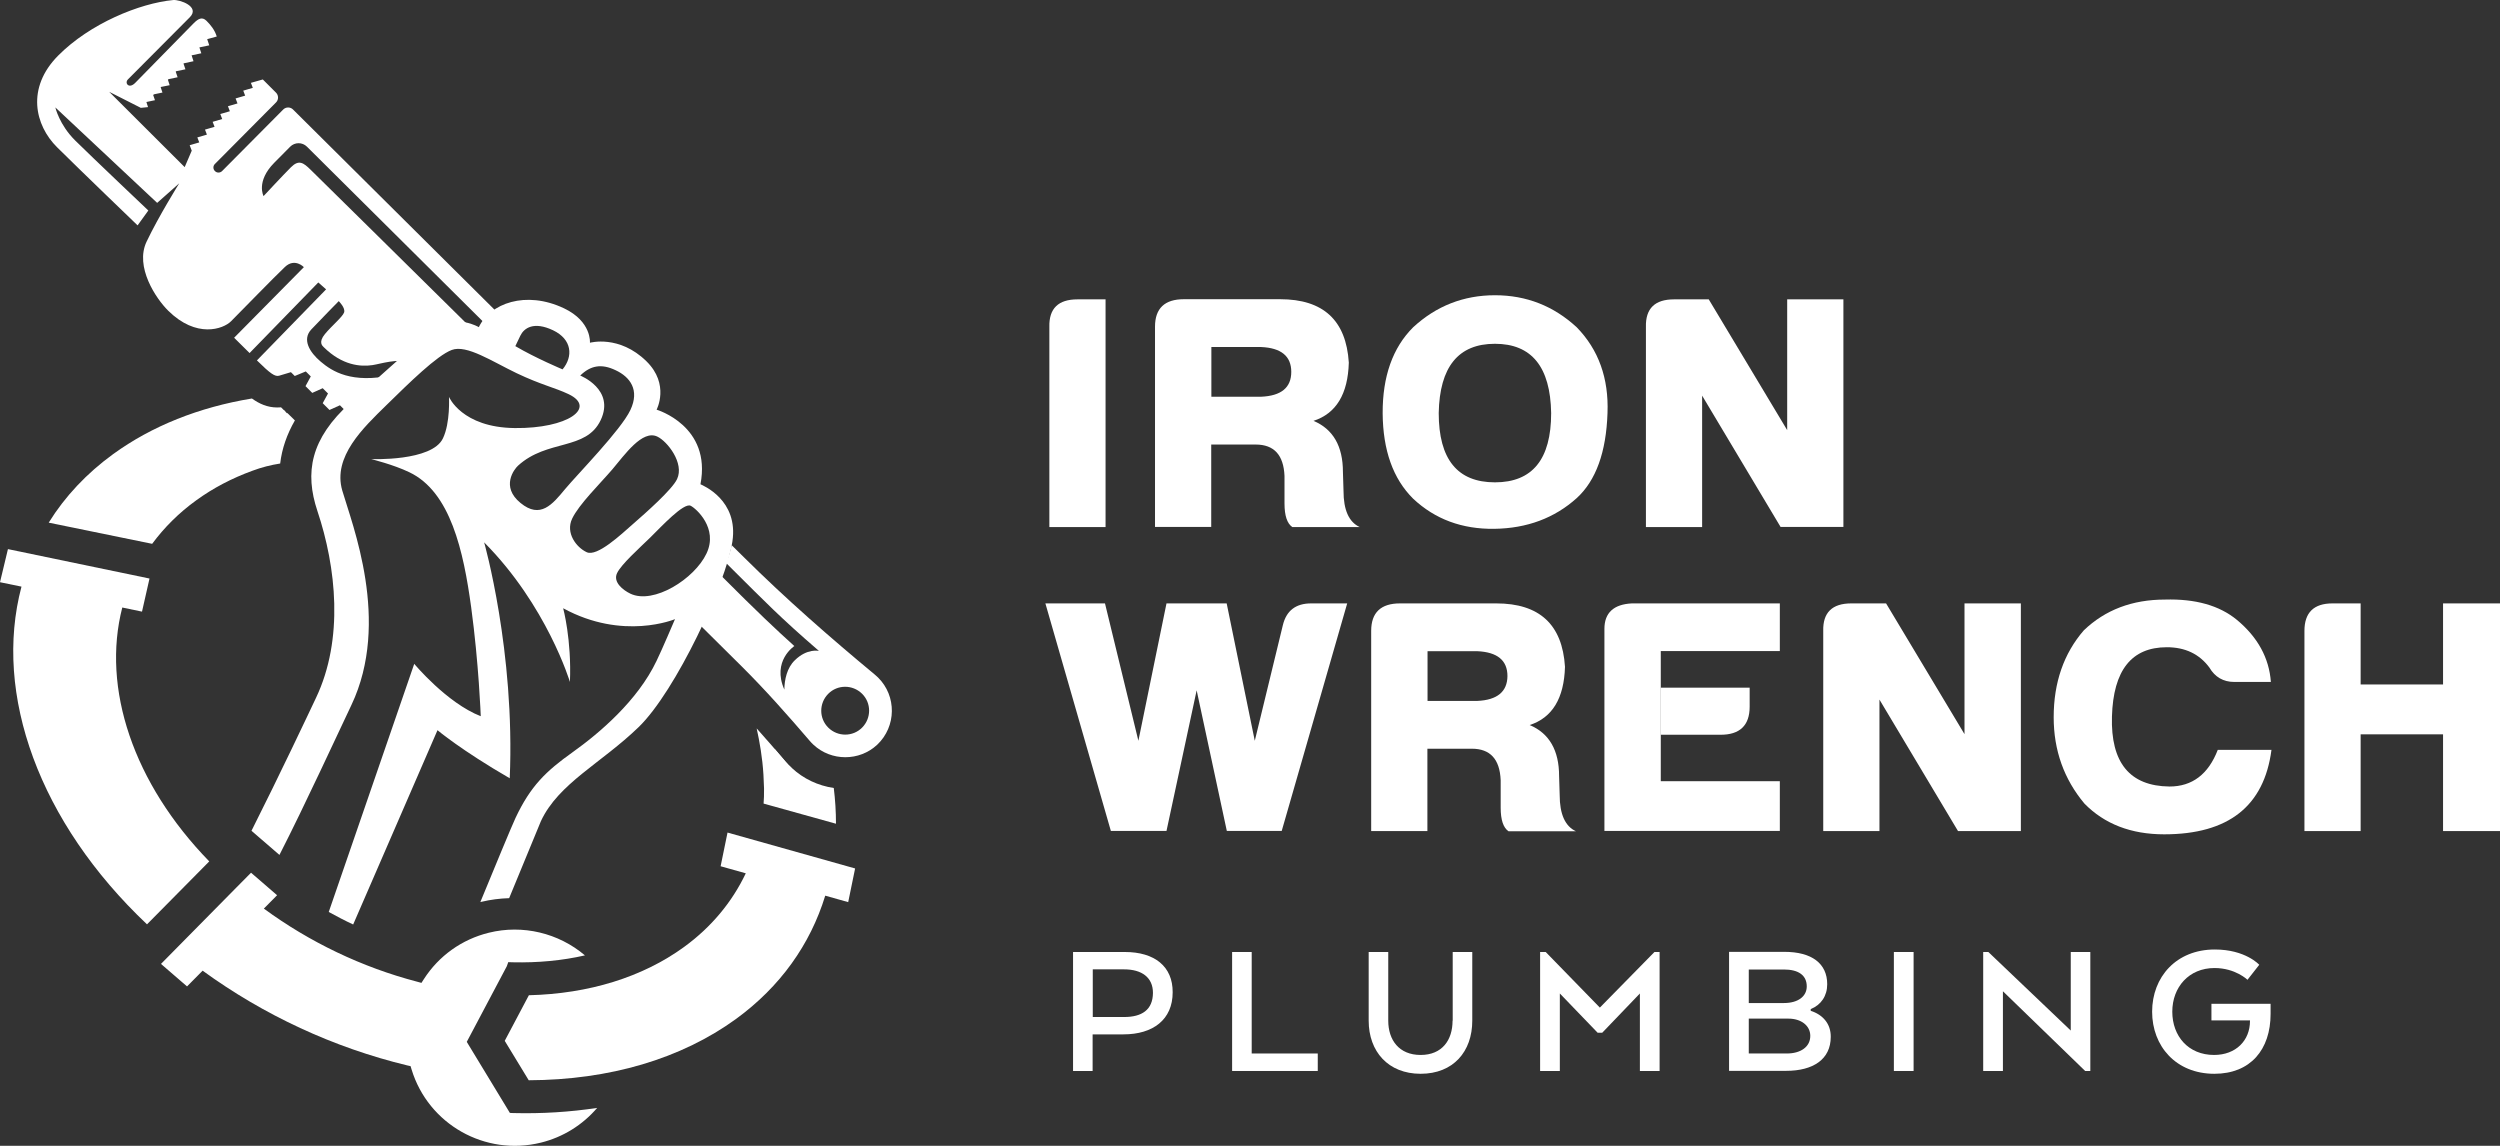 <?xml version="1.0" encoding="UTF-8"?>
<svg xmlns="http://www.w3.org/2000/svg" width="288" height="132" viewBox="0 0 288 132" fill="none">
  <rect x="0" y="0" width="288" height="132" fill="#333333" stroke="none"/>
  <path d="M127.361 34.486H124.124C121.92 34.486 120.835 35.537 120.886 37.655V60.717H127.361V34.486Z" fill="white"></path>
  <path d="M154.773 56.548L154.705 54.363C154.705 51.397 153.569 49.432 151.315 48.483C153.925 47.636 155.282 45.399 155.383 41.773C155.078 36.893 152.434 34.469 147.467 34.469H136.38C134.176 34.469 133.057 35.52 133.057 37.638V60.7H139.533V51.211H144.653C146.772 51.211 147.874 52.414 147.975 54.837V58.006C147.975 59.412 148.28 60.31 148.874 60.717H156.638C155.4 60.141 154.773 58.768 154.773 56.548ZM145.28 45.704H139.55V39.977H145.28C147.585 40.078 148.755 41.027 148.755 42.84C148.755 44.653 147.602 45.602 145.28 45.704Z" fill="white"></path>
  <path d="M172.149 60.92C175.912 60.869 179.082 59.683 181.642 57.379C183.846 55.362 185.033 52.109 185.185 47.585C185.338 43.569 184.151 40.282 181.642 37.706C178.981 35.249 175.845 34.012 172.217 34.012C168.606 34.012 165.453 35.249 162.791 37.706C160.435 40.061 159.265 43.365 159.282 47.619C159.316 51.855 160.469 55.142 162.791 57.447C165.317 59.819 168.437 60.971 172.149 60.92ZM172.217 39.604C176.438 39.604 178.608 42.264 178.693 47.585C178.693 52.905 176.54 55.566 172.217 55.566C167.894 55.566 165.741 52.905 165.741 47.585C165.843 42.264 167.996 39.604 172.217 39.604Z" fill="white"></path>
  <path d="M196.069 45.551L205.121 60.7H212.36V34.486H205.884V49.55L196.848 34.486H192.848C190.644 34.486 189.559 35.537 189.61 37.655V60.717H196.085V45.551H196.069Z" fill="white"></path>
  <path d="M147.789 72.002L144.551 85.338L141.313 69.511H134.38L131.142 85.338L127.294 69.511H120.428L127.972 95.725H134.38L137.855 79.525L141.33 95.725H147.653L155.197 69.511H151.044C149.281 69.511 148.196 70.341 147.789 72.002Z" fill="white"></path>
  <path d="M179.676 91.59L179.608 89.404C179.608 86.439 178.472 84.473 176.218 83.524C178.828 82.677 180.184 80.441 180.286 76.814C179.981 71.934 177.336 69.511 172.369 69.511H161.283C159.079 69.511 157.96 70.562 157.96 72.68V95.742H164.436V86.252H169.555C171.674 86.252 172.776 87.456 172.878 89.879V93.047C172.878 94.454 173.183 95.352 173.776 95.758H181.541C180.303 95.182 179.676 93.793 179.676 91.59ZM170.183 80.746H164.453V75.018H170.183C172.488 75.12 173.658 76.069 173.658 77.882C173.641 79.678 172.488 80.644 170.183 80.746Z" fill="white"></path>
  <path d="M232.804 69.511H226.311V84.575L217.276 69.511H213.275C211.071 69.511 209.986 70.562 210.037 72.68V95.742H216.513V80.593L225.565 95.742H232.804V69.511Z" fill="white"></path>
  <path d="M249.925 90.607C245.348 90.556 243.145 87.862 243.297 82.542C243.45 77.221 245.552 74.561 249.62 74.561C251.722 74.561 253.367 75.34 254.52 76.899C255.164 78 256.13 78.56 257.384 78.56H261.605C261.402 75.798 260.097 73.408 257.69 71.409C255.672 69.748 252.909 68.969 249.4 69.071C245.637 69.071 242.517 70.257 240.059 72.612C237.754 75.272 236.584 78.61 236.584 82.626C236.584 86.439 237.771 89.76 240.127 92.573C242.433 94.928 245.501 96.114 249.315 96.114C256.706 96.114 260.826 92.878 261.673 86.388H255.486C254.401 89.201 252.536 90.607 249.925 90.607Z" fill="white"></path>
  <path d="M281.44 69.511V78.848H271.946V69.511H268.708C266.556 69.511 265.471 70.562 265.471 72.68V95.742H271.946V84.592H281.44V95.742H288V69.511H281.44Z" fill="white"></path>
  <path d="M129.582 109.67H123.615V123.378H125.87V119.159H129.43C132.82 119.159 135.092 117.465 135.092 114.313C135.109 111.331 133.007 109.67 129.582 109.67ZM129.497 117.16H125.887V111.67H129.497C131.515 111.67 132.82 112.585 132.82 114.381C132.803 116.346 131.532 117.16 129.497 117.16Z" fill="white"></path>
  <path d="M144.195 109.67H141.94V123.378H151.806V121.362H144.195V109.67Z" fill="white"></path>
  <path d="M167.335 117.583C167.335 119.803 166.148 121.531 163.656 121.531C161.164 121.531 159.927 119.803 159.927 117.583V109.67H157.672V117.583C157.672 121.142 159.927 123.7 163.656 123.7C167.419 123.7 169.606 121.142 169.606 117.583V109.67H167.352V117.583H167.335Z" fill="white"></path>
  <path d="M184.304 116.075L178.065 109.67H177.421V123.378H179.693V114.449L184.049 118.973H184.575L188.915 114.449V123.378H191.186V109.67H190.593L184.304 116.075Z" fill="white"></path>
  <path d="M208.596 116.448V116.245C209.783 115.77 210.495 114.737 210.495 113.381C210.495 110.992 208.715 109.653 205.562 109.653H199.188V123.361H205.765C208.867 123.361 210.902 122.04 210.902 119.447C210.919 117.939 209.986 116.889 208.596 116.448ZM201.459 111.687H205.511C207.155 111.687 208.138 112.33 208.138 113.635C208.138 114.77 207.155 115.55 205.511 115.55H201.459V111.687ZM205.85 121.362H201.459V117.346H206.036C207.477 117.346 208.545 118.142 208.545 119.329C208.545 120.633 207.393 121.362 205.85 121.362Z" fill="white"></path>
  <path d="M220.446 109.67H218.174V123.378H220.446V109.67Z" fill="white"></path>
  <path d="M238.551 118.719L229.057 109.67H228.464V123.378H230.736V114.194L240.212 123.378H240.805V109.67H238.551V118.719Z" fill="white"></path>
  <path d="M254.74 117.549H259.198V117.617C259.198 119.871 257.571 121.531 255.062 121.531C252.095 121.531 250.248 119.362 250.248 116.55C250.248 113.72 252.163 111.517 255.113 111.517C257.52 111.517 258.91 112.873 258.91 112.873L260.266 111.144C260.266 111.144 258.69 109.382 255.147 109.382C250.705 109.382 247.925 112.551 247.925 116.55C247.925 120.498 250.654 123.7 255.096 123.7C259.249 123.7 261.572 120.921 261.572 116.804V115.635H254.757V117.549H254.74Z" fill="white"></path>
  <path d="M205.036 69.511H187.999C185.897 69.613 184.829 70.596 184.829 72.443V95.725H205.036V89.997H191.322V75.001H205.036V69.511Z" fill="white"></path>
  <path d="M201.561 81.406V79.221H191.305V84.643H198.171C200.425 84.66 201.561 83.575 201.561 81.406Z" fill="white"></path>
  <path d="M45.194 43.755C45.296 43.382 45.211 43.213 45.211 43.213C40.482 44.23 38.261 42.772 36.956 41.671C35.65 40.57 34.786 39.112 35.854 37.96C36.939 36.808 39.024 34.69 39.024 34.69C39.024 34.69 39.837 35.486 39.634 36.011C39.431 36.537 38.21 37.536 37.43 38.485C36.651 39.434 37.142 39.841 37.278 39.977C39.431 42.111 41.55 42.264 42.906 42.061C43.906 41.908 45.703 41.281 47.432 41.722C48.059 41.163 48.653 40.688 49.127 40.315C52.043 38.028 56.315 39.807 56.315 39.807C47.432 31.013 36.532 20.304 35.769 19.541C34.955 18.745 34.43 18.355 33.514 19.27C32.599 20.185 30.361 22.591 30.361 22.591C30.361 22.591 29.463 20.914 31.582 18.762L33.43 16.898C33.955 16.372 34.82 16.356 35.362 16.898L57.417 38.807L58.841 37.536L33.752 12.611C33.447 12.306 32.938 12.306 32.633 12.611L25.598 19.694C25.394 19.914 25.038 19.948 24.801 19.744C24.53 19.524 24.513 19.134 24.75 18.897L31.802 11.797C32.107 11.492 32.107 10.984 31.802 10.679L30.276 9.154L28.903 9.544L29.124 10.12L28.022 10.442L28.242 11.018L27.14 11.34L27.361 11.916L26.259 12.238L26.479 12.814L25.377 13.136L25.598 13.712L24.496 14.034L24.716 14.61L23.614 14.932L23.835 15.508L22.733 15.83L22.953 16.406L21.851 16.728L22.089 17.355L21.275 19.253L12.579 10.577L16.223 12.424L17.054 12.34L16.867 11.764L16.884 11.747L17.851 11.543L17.647 10.95L17.732 10.866L18.715 10.662L18.512 10.052L18.529 10.018L19.546 9.815L19.342 9.188L19.41 9.12L20.461 8.9L20.241 8.256L20.292 8.205L21.36 7.985L21.139 7.324L21.19 7.29L22.292 7.053L22.072 6.375L23.191 6.138L22.97 5.46L24.106 5.223L23.869 4.511L24.971 4.206C24.733 3.444 24.276 2.885 23.784 2.393C23.292 1.919 22.868 2.122 22.309 2.681C21.75 3.24 16.257 8.849 15.562 9.561C14.85 10.272 14.325 9.578 14.731 9.154C15.155 8.73 20.648 3.223 21.868 1.986C23.089 0.75 20.682 -0.064 19.953 0.004C16.071 0.377 10.358 2.715 6.696 6.409C3.017 10.12 4.001 14.407 6.577 16.966C9.154 19.524 15.85 25.963 15.85 25.963L17.088 24.252C17.088 24.252 10.493 17.999 8.663 16.186C6.832 14.373 6.374 12.374 6.374 12.374L18.105 23.371L20.648 21.117C20.648 21.117 18.258 24.947 16.884 27.844C15.511 30.742 17.969 34.402 19.376 35.791C22.614 38.994 25.7 37.926 26.615 37.011C27.53 36.096 31.667 31.843 32.819 30.759C33.955 29.674 35.006 30.776 35.006 30.776L26.971 38.909L28.751 40.671L36.667 32.538L37.566 33.334L29.598 41.519C31.158 43.06 31.684 43.416 32.158 43.281C32.633 43.145 33.514 42.874 33.514 42.874L33.955 43.315L35.227 42.789L35.803 43.365L35.193 44.484L35.972 45.263L37.176 44.721L37.786 45.331L37.176 46.449L37.956 47.229L39.16 46.687L39.77 47.297L39.16 48.415L39.939 49.194L40.075 49.127C41.363 47.517 43.313 45.517 45.194 43.755Z" fill="white"></path>
  <path d="M83.811 95.911L83.015 99.791L85.913 100.605C84.337 103.926 81.93 106.823 78.777 109.111C74.013 112.568 67.843 114.482 60.926 114.652L58.146 119.905L60.909 124.446C70.233 124.412 78.472 121.972 84.795 117.38C89.863 113.686 93.338 108.823 95.068 103.18L97.712 103.926L98.509 100.046L83.811 95.911Z" fill="white"></path>
  <path d="M59.129 128.225L58.739 128.208L53.772 120.023L58.383 111.314L58.553 110.839L59.061 110.856C61.994 110.924 64.791 110.653 67.385 110.06C64.35 107.484 60.214 106.484 56.315 107.45C53.213 108.213 50.551 110.111 48.822 112.805L48.551 113.228L48.059 113.093C41.702 111.432 35.667 108.535 30.395 104.671L31.921 103.129L28.92 100.537L27.276 102.197L18.546 111.043L21.546 113.635L23.343 111.822C30.378 116.939 38.431 120.684 46.907 122.734L47.297 122.819L47.415 123.209C49.348 129.529 55.891 133.223 62.316 131.63C64.859 131.003 67.114 129.597 68.792 127.631C65.656 128.106 62.418 128.309 59.129 128.225Z" fill="white"></path>
  <path d="M14.087 69.986L16.359 70.46L17.223 66.647L0.915 63.258L0 67.071L2.475 67.579C-0.814 80 4.543 94.759 16.935 106.484L24.106 99.232C15.342 90.234 11.697 79.271 14.087 69.986Z" fill="white"></path>
  <path d="M90.507 87.744C89.439 86.49 88.321 85.202 87.168 83.914C87.507 85.439 87.829 87.269 87.948 89.235C87.982 89.76 87.999 90.268 88.016 90.794C88.016 90.844 88.016 90.895 88.016 90.963C88.016 91.505 88.016 92.048 87.965 92.573L96.305 94.894C96.305 93.522 96.22 92.149 96.051 90.777C94.237 90.506 92.559 89.726 91.203 88.455C90.965 88.252 90.728 87.998 90.507 87.744Z" fill="white"></path>
  <path d="M33.057 47.602L32.379 46.924C32.226 46.941 32.09 46.941 31.938 46.941C30.802 46.941 29.87 46.517 29.022 45.907C22.936 46.907 17.495 49.076 13.036 52.312C9.985 54.532 7.493 57.175 5.611 60.209L17.529 62.648C18.919 60.768 20.614 59.073 22.614 57.633C24.547 56.227 26.717 55.091 29.09 54.227C30.124 53.837 31.192 53.566 32.277 53.397C32.48 51.668 33.057 50.025 33.972 48.432L33.108 47.585L33.057 47.602Z" fill="white"></path>
  <path d="M60.214 119.837L61.909 122.633C62.401 122.616 62.892 122.582 63.367 122.548L61.723 119.837L63.537 116.397C70.402 116.041 76.539 114.025 81.336 110.551C84.727 108.094 87.32 104.993 89.05 101.367L89.948 99.486L85.184 98.148L85.117 98.504L88.456 99.436L87.541 101.367C85.829 104.993 83.235 108.094 79.828 110.551C75.03 114.042 68.894 116.041 62.028 116.397L60.214 119.837Z" fill="white"></path>
  <path d="M89.236 86.269C89.439 87.151 89.66 88.404 89.762 89.828C89.796 90.285 89.812 90.76 89.812 91.217L94.423 92.522C94.406 92.386 94.389 92.234 94.373 92.082L91.321 91.234C91.321 90.167 91.253 89.184 91.169 88.455C90.931 88.235 90.711 87.998 90.49 87.744C90.084 87.252 89.66 86.761 89.236 86.269Z" fill="white"></path>
  <path d="M50.89 115.296L51.874 113.771C53.128 111.805 54.976 110.348 57.146 109.551L57.315 109.077C57.129 109.111 56.942 109.145 56.773 109.196C54.128 109.856 51.84 111.483 50.365 113.771L49.602 114.957L50.89 115.296Z" fill="white"></path>
  <path d="M57.536 129.682C54.281 128.648 51.67 126.09 50.636 122.667L50.212 121.311L48.839 120.972C40.668 119.007 32.735 115.33 25.92 110.348L24.343 109.246L28.242 105.298L27.666 104.875L29.293 103.231L29.022 102.994L21.19 110.924L21.461 111.161L23.157 109.45L23.733 109.873L24.394 110.365C31.226 115.347 39.142 119.007 47.313 120.989L48.687 121.328L49.11 122.684C50.348 126.7 53.721 129.512 57.79 130.088L57.536 129.682Z" fill="white"></path>
  <path d="M5.73 68.037L6.221 66.207L3.713 65.682V65.665L2.272 65.36L2.204 65.665L4.713 66.19L4.221 68.02C1.221 79.39 6.069 93.013 16.918 103.943L17.698 103.163C7.357 92.386 2.797 79.136 5.73 68.037Z" fill="white"></path>
  <path d="M14.104 53.786C12.002 55.312 10.171 57.074 8.663 59.005L16.8 60.683C16.867 60.598 16.952 60.514 17.037 60.412L10.171 59.005C11.697 57.057 13.511 55.312 15.613 53.786C20.292 50.381 26.242 48.229 32.887 47.432L32.718 47.263C25.513 47.907 19.088 50.143 14.104 53.786Z" fill="white"></path>
  <path d="M73.572 83.762C77.861 79.61 83.642 67.19 84.371 62.394C85.1 57.599 80.963 55.922 80.692 55.786C81.998 49.059 75.641 47.195 75.641 47.195C75.641 47.195 77.183 44.281 74.471 41.62C71.335 38.536 67.961 39.485 67.961 39.485C67.961 39.485 68.181 37.045 64.978 35.52C60.553 33.419 56.451 34.961 55.162 37.689C55.162 37.689 52.62 36.181 50.314 37.757C48.585 38.943 43.652 43.433 40.397 46.365C35.735 50.55 35.091 54.447 36.566 58.87C38.736 65.36 39.617 73.612 36.413 80.373C35.583 82.135 32.141 89.421 28.971 95.708L32.192 98.487C35.193 92.624 38.99 84.338 40.482 81.22C45.042 71.612 40.566 60.412 39.431 56.514C38.295 52.617 41.872 49.262 44.499 46.687C47.127 44.111 50.331 40.959 52.043 40.315C53.755 39.672 56.688 41.637 59.519 42.993C62.367 44.348 63.876 44.636 65.486 45.399C68.775 46.958 65.418 49.381 59.299 49.313C53.196 49.245 51.721 45.721 51.721 45.721C51.721 45.721 51.891 48.703 51.026 50.499C49.755 53.176 42.753 52.888 42.753 52.888C42.753 52.888 45.313 53.515 47.144 54.397C51.907 56.65 53.399 63.513 54.281 69.969C55.162 76.459 55.383 82.508 55.383 82.508C51.467 80.983 47.72 76.475 47.72 76.475L37.871 105.061C38.803 105.569 39.736 106.061 40.685 106.501L50.399 84.118C50.399 84.118 53.128 86.422 58.722 89.658C59.349 75.035 55.773 62.479 55.773 62.479C63.011 69.765 65.656 78.56 65.656 78.56C65.859 73.68 64.876 70.07 64.876 70.07C71.792 73.849 77.76 71.324 77.76 71.324C77.76 71.324 76.217 74.95 75.641 76.12C73.454 80.728 69.029 84.473 65.961 86.659C62.892 88.845 61.129 90.54 59.4 94.2C58.96 95.132 56.908 100.096 55.332 103.926C55.366 103.909 55.4 103.892 55.45 103.892C56.502 103.638 57.569 103.502 58.654 103.468C60.129 99.893 62.13 95.013 62.316 94.589C64.35 90.234 69.266 87.93 73.572 83.762ZM64.808 42.552C64.808 42.552 61.723 41.264 59.366 39.875C59.366 39.875 59.519 39.553 59.943 38.672C60.367 37.791 61.485 36.994 63.706 38.045C65.91 39.095 66.046 41.061 64.808 42.552ZM59.96 57.938C57.654 56.057 59.248 54.041 59.672 53.651C63.045 50.567 67.52 51.94 69.199 48.398C70.877 44.857 66.842 43.264 66.842 43.264C68.029 42.111 69.266 41.857 70.928 42.654C72.589 43.433 73.708 44.924 72.623 47.229C71.538 49.533 66.554 54.6 65.096 56.345C63.638 58.107 62.248 59.819 59.96 57.938ZM67.588 63.614C66.385 63.055 65.13 61.395 65.91 59.751C66.69 58.107 69.114 55.735 70.538 54.075C71.962 52.397 73.996 49.465 75.725 50.296C76.878 50.838 78.861 53.363 77.997 55.193C77.437 56.396 74.386 59.09 72.945 60.344C71.538 61.581 68.792 64.174 67.588 63.614ZM72.623 68.393C71.742 67.969 70.606 67.054 71.08 66.037C71.555 65.021 73.623 63.174 74.912 61.92C76.2 60.649 78.76 57.887 79.556 58.26C80.167 58.548 82.777 60.852 81.387 63.767C80.014 66.681 75.301 69.664 72.623 68.393Z" fill="white"></path>
  <path d="M101.153 78.051C101.035 77.933 100.916 77.831 100.797 77.729C95.61 73.425 90.525 68.986 85.727 64.224L84.286 62.801C84.133 63.53 83.913 64.207 83.642 64.851L84.371 65.58C88.032 69.206 89.762 71.036 94.339 74.984C94.339 74.984 92.983 74.662 91.558 76.069C90.66 76.933 90.372 78.288 90.355 79.441C88.897 76.136 91.508 74.425 91.508 74.425C91.508 74.425 89.067 72.256 85.812 69.037C85.235 68.461 84.252 67.495 82.981 66.224C81.913 68.054 80.421 69.443 78.929 70.308L85.439 76.763C88.185 79.492 90.762 82.406 93.288 85.354C93.423 85.507 93.559 85.659 93.712 85.795C95.763 87.71 99.001 87.71 101.052 85.795C103.272 83.694 103.306 80.186 101.153 78.051ZM99.323 83.812C98.255 84.897 96.509 84.897 95.424 83.829C94.339 82.762 94.339 81.017 95.407 79.932C96.475 78.848 98.221 78.848 99.306 79.915C100.391 80.983 100.391 82.728 99.323 83.812Z" fill="white"></path>
</svg>
